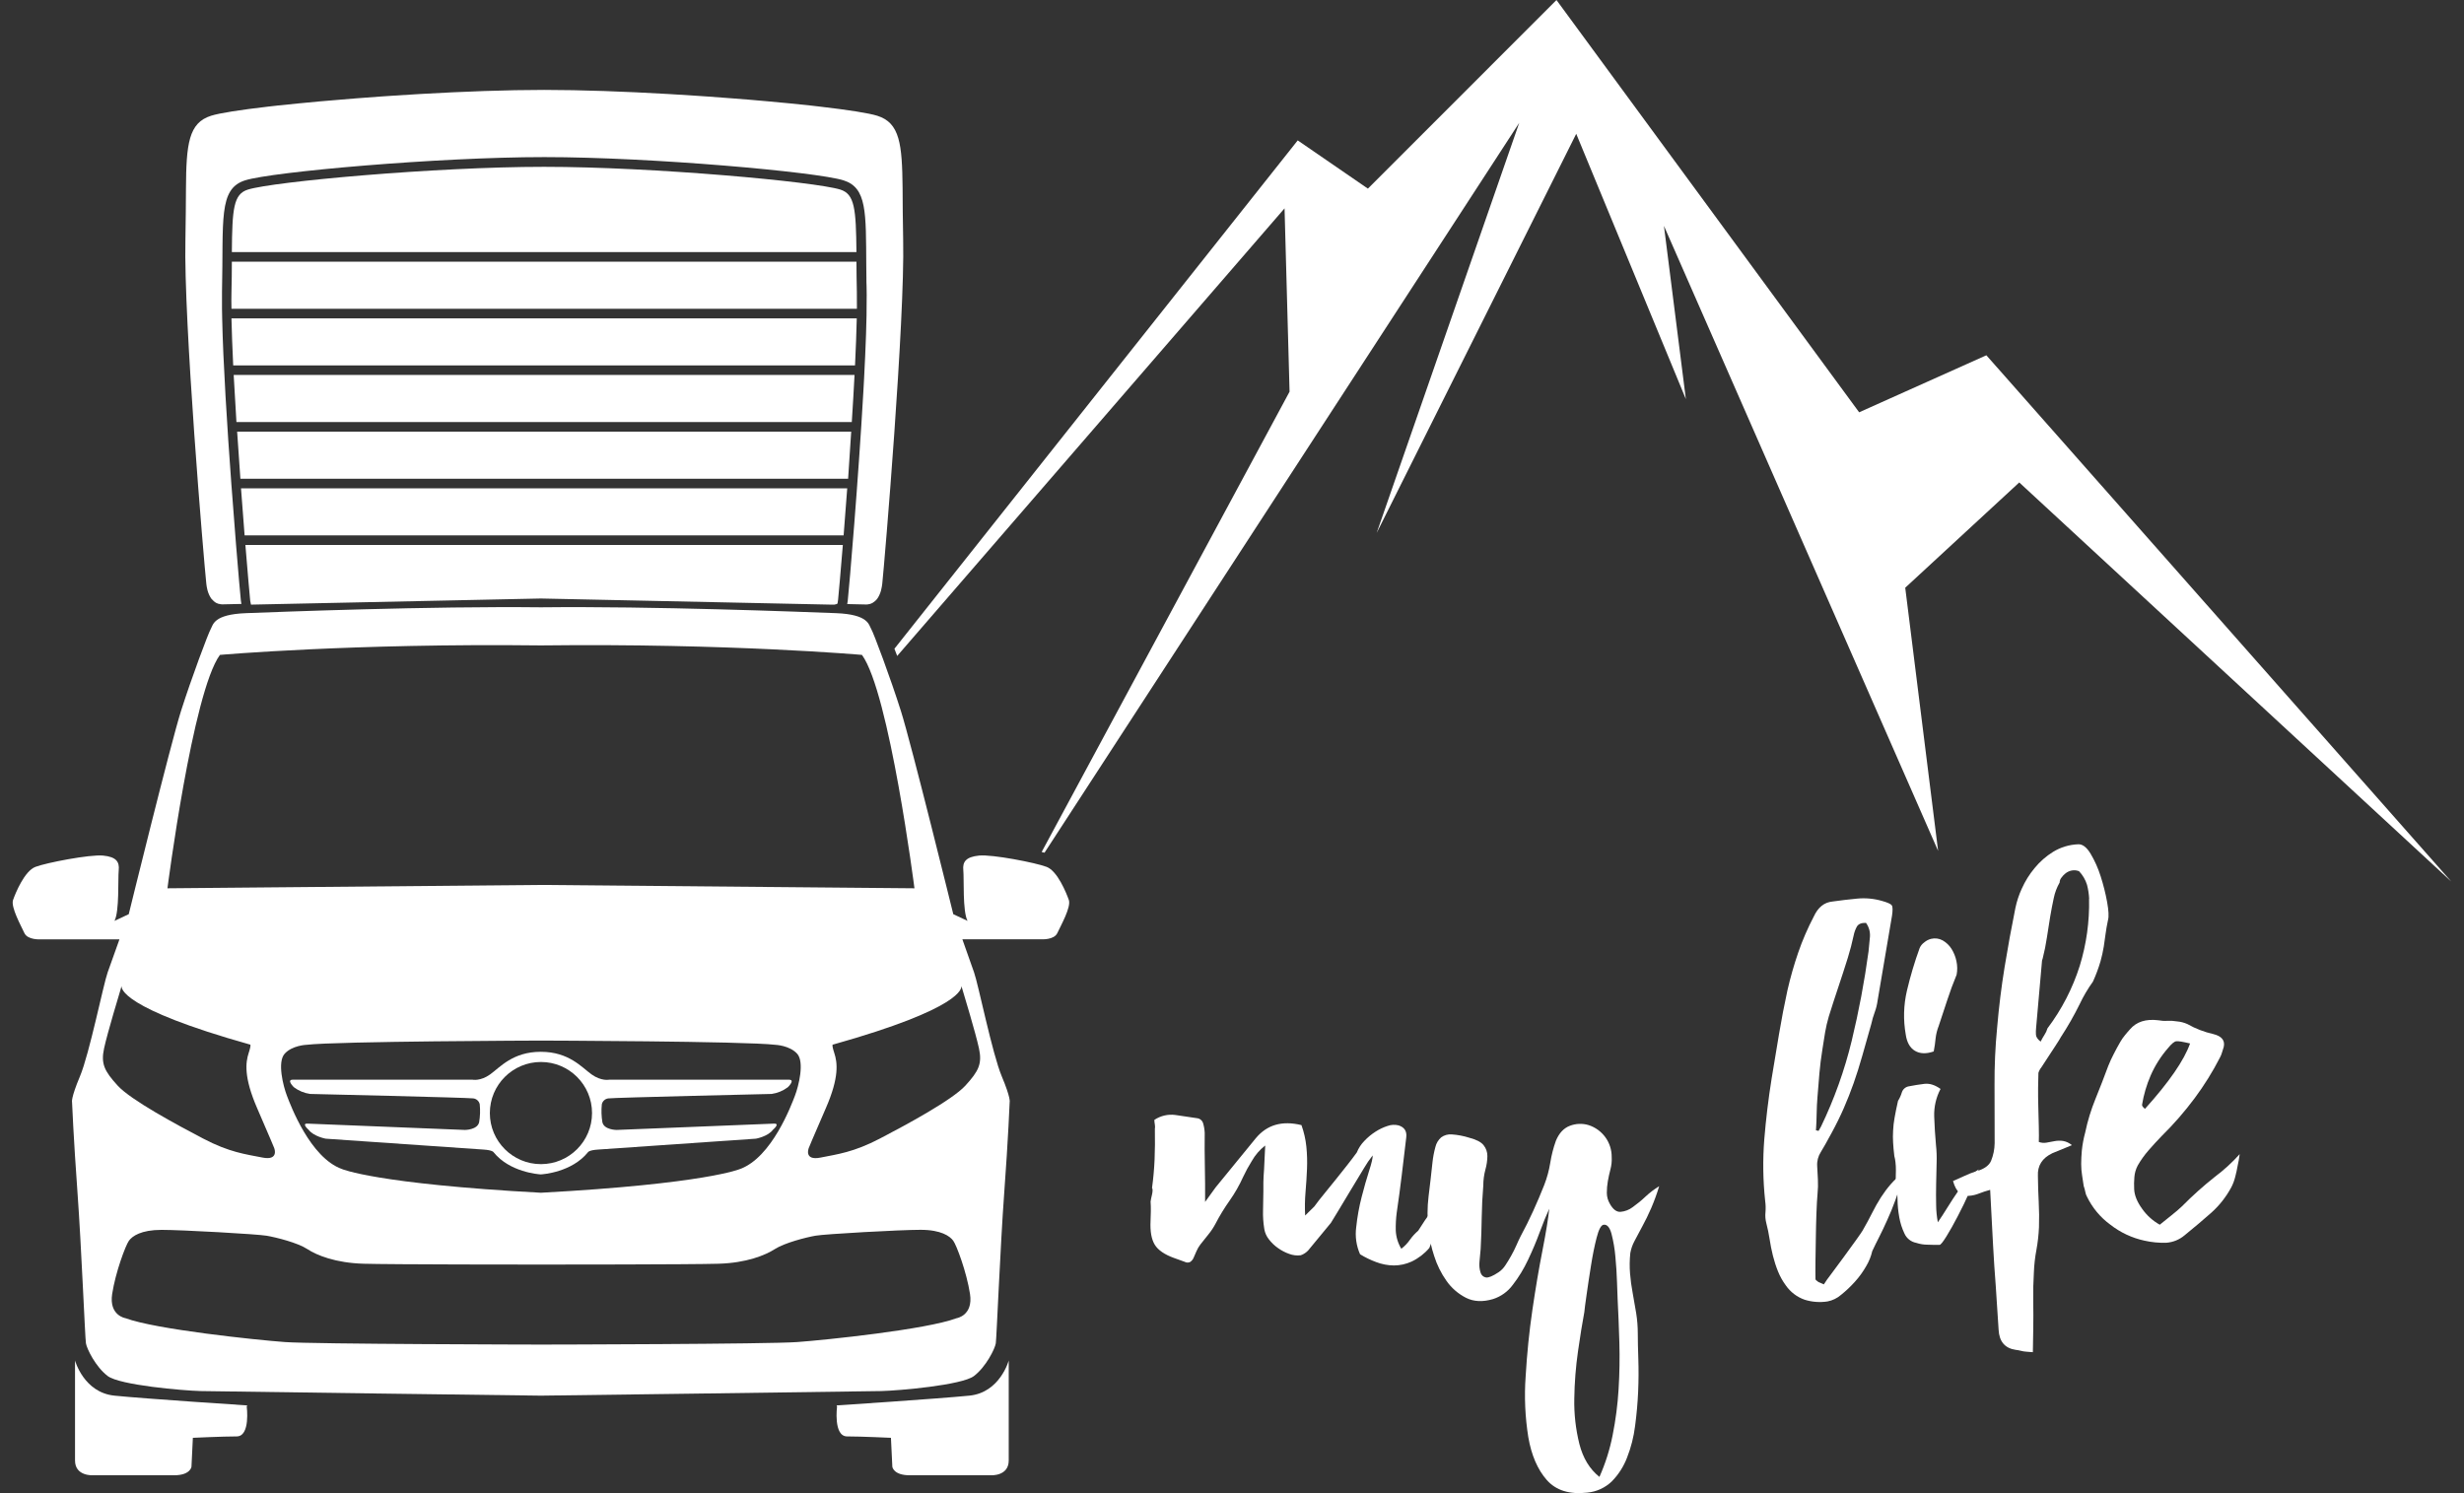 <svg width="132" height="80" viewBox="0 0 132 80" fill="none" xmlns="http://www.w3.org/2000/svg">
<rect x="0" y="0" width="132" height="80" fill="#333333" stroke="none"/>
<g clip-path="url(#clip0_214_619)">
<g clip-path="url(#clip1_214_619)">
<g clip-path="url(#clip2_214_619)">
<path d="M13.218 75.36C13.218 75.36 13.427 76.96 12.678 76.96C11.93 76.96 10.332 77.035 10.332 77.035L10.257 78.589C10.257 78.589 10.197 79.042 9.329 79.042H4.976C4.976 79.042 4.019 79.102 4.019 78.25V72.892C4.019 72.892 4.484 74.61 6.13 74.776C7.776 74.943 13.245 75.3 13.245 75.3" fill="#FFFFFF"/>
<path d="M44.842 75.36C44.842 75.36 44.634 76.96 45.382 76.96C46.129 76.96 47.729 77.035 47.729 77.035L47.804 78.589C47.804 78.589 47.864 79.042 48.731 79.042H53.083C53.083 79.042 54.039 79.102 54.039 78.25V72.892C54.039 72.892 53.576 74.612 51.931 74.776C50.286 74.94 44.816 75.3 44.816 75.3" fill="#FFFFFF"/>
<path d="M57.258 48.217C57.123 47.836 56.652 46.669 56.07 46.446C55.488 46.222 53.152 45.767 52.446 45.84C51.739 45.912 51.56 46.179 51.606 46.625C51.651 47.072 51.56 48.823 51.832 49.339L51.069 48.98C51.069 48.98 48.826 39.873 48.265 38.101C47.705 36.328 46.807 33.928 46.674 33.705C46.54 33.481 46.538 32.919 44.788 32.852C43.038 32.786 34.933 32.471 28.981 32.538C23.027 32.471 14.923 32.785 13.172 32.852C11.421 32.92 11.419 33.48 11.288 33.705C11.157 33.93 10.257 36.33 9.696 38.097C9.136 39.865 6.897 48.98 6.897 48.98L6.134 49.339C6.403 48.823 6.313 47.078 6.36 46.625C6.408 46.173 6.226 45.908 5.521 45.84C4.815 45.772 2.48 46.222 1.896 46.446C1.313 46.669 0.835 47.836 0.7 48.217C0.566 48.598 1.132 49.609 1.306 49.99C1.48 50.37 2.159 50.329 2.159 50.329H6.399C6.399 50.329 5.993 51.47 5.767 52.099C5.541 52.727 4.791 56.457 4.286 57.661C3.781 58.865 3.86 59.052 3.86 59.052C3.86 59.052 3.938 60.962 4.152 63.905C4.365 66.849 4.555 71.681 4.604 71.973C4.652 72.265 5.119 73.229 5.767 73.723C6.415 74.217 9.827 74.507 10.746 74.53C11.665 74.553 28.976 74.776 28.976 74.776C28.976 74.776 46.286 74.55 47.205 74.53C48.124 74.51 51.535 74.216 52.179 73.723C52.823 73.23 53.3 72.265 53.346 71.973C53.391 71.681 53.581 66.848 53.798 63.905C54.015 60.963 54.089 59.052 54.089 59.052C54.089 59.052 54.168 58.865 53.663 57.661C53.158 56.457 52.407 52.726 52.182 52.099C51.957 51.472 51.555 50.325 51.555 50.325H55.794C55.794 50.325 56.472 50.37 56.646 49.986C56.82 49.602 57.394 48.599 57.258 48.217ZM11.782 35.088C11.782 35.088 18.904 34.46 28.979 34.58C39.058 34.46 46.176 35.088 46.176 35.088C47.642 37.091 48.989 47.593 48.989 47.593L28.98 47.413L8.971 47.593C8.971 47.593 10.316 37.091 11.782 35.088ZM42.588 58.701C42.394 59.209 41.345 62.021 39.642 62.633C39.642 62.633 37.834 63.425 28.979 63.905C20.123 63.427 18.315 62.633 18.315 62.633C16.61 62.021 15.563 59.209 15.369 58.701C15.174 58.192 14.845 56.907 15.249 56.457C15.652 56.007 16.416 55.979 16.416 55.979C18.046 55.785 28.977 55.752 28.977 55.752C28.977 55.752 39.908 55.783 41.538 55.979C41.538 55.979 42.302 56.009 42.705 56.457C43.107 56.904 42.783 58.192 42.588 58.701ZM5.576 56.166C5.756 55.335 6.421 53.146 6.421 53.146L6.515 52.819C6.515 52.819 6.515 52.812 6.515 52.809V52.819C6.49 52.932 6.446 54.013 13.389 55.964C13.389 55.964 13.487 55.912 13.322 56.416C13.157 56.92 13.053 57.71 13.774 59.37C14.495 61.029 14.693 61.518 14.693 61.518C14.693 61.518 14.956 62.196 14.059 62.019C13.161 61.841 12.294 61.743 10.881 61.001C9.468 60.26 7.01 58.94 6.302 58.163C5.593 57.385 5.397 56.996 5.576 56.166ZM51.245 70.627C49.631 71.233 44.247 71.793 42.706 71.905C41.187 72.018 29.306 72.04 28.989 72.04H28.983C28.666 72.04 16.785 72.016 15.266 71.905C13.725 71.792 8.341 71.227 6.727 70.627C6.727 70.627 5.829 70.492 6.009 69.326C6.189 68.159 6.727 66.726 6.906 66.477C7.086 66.228 7.556 65.894 8.656 65.894C9.756 65.894 13.77 66.12 14.286 66.208C14.801 66.296 15.948 66.584 16.463 66.923C16.979 67.263 17.988 67.664 19.469 67.708C20.913 67.752 28.611 67.753 28.979 67.753H28.995C29.362 67.753 37.061 67.753 38.505 67.708C39.986 67.664 40.992 67.256 41.511 66.923C42.03 66.591 43.17 66.296 43.687 66.206C44.204 66.115 48.219 65.891 49.317 65.891C50.414 65.891 50.888 66.23 51.066 66.475C51.245 66.719 51.784 68.157 51.964 69.323C52.144 70.49 51.246 70.627 51.246 70.627H51.245ZM51.599 53.146C51.599 53.146 52.265 55.335 52.444 56.166C52.624 56.997 52.43 57.385 51.719 58.163C51.008 58.94 48.554 60.264 47.135 61.003C45.716 61.743 44.855 61.841 43.957 62.021C43.06 62.2 43.322 61.52 43.322 61.52C43.322 61.52 43.516 61.034 44.242 59.372C44.968 57.71 44.862 56.927 44.694 56.418C44.527 55.91 44.628 55.966 44.628 55.966C51.571 54.014 51.523 52.933 51.502 52.821V52.811C51.502 52.811 51.502 52.818 51.502 52.821L51.599 53.146Z" fill="#FFFFFF"/>
<path d="M32.59 58.85C32.889 58.806 41.338 58.611 41.338 58.611C41.652 58.567 41.951 58.443 42.205 58.252C42.205 58.252 42.624 57.848 42.265 57.848H32.635C32.635 57.848 32.215 57.938 31.692 57.565C31.169 57.192 30.486 56.357 28.979 56.353H28.97C27.464 56.353 26.779 57.192 26.257 57.565C25.735 57.938 25.314 57.848 25.314 57.848H15.685C15.326 57.848 15.745 58.252 15.745 58.252C15.999 58.443 16.297 58.567 16.612 58.611C16.612 58.611 25.061 58.806 25.36 58.85C25.529 58.873 25.665 58.998 25.7 59.164C25.732 59.483 25.722 59.805 25.669 60.122C25.58 60.54 24.907 60.54 24.907 60.54L16.473 60.201C16.134 60.186 16.532 60.53 16.532 60.53C16.802 60.889 17.445 61.008 17.445 61.008C17.445 61.008 25.387 61.561 25.895 61.591C26.404 61.622 26.447 61.74 26.447 61.74C27.307 62.802 28.842 62.915 28.965 62.922H28.974C29.099 62.915 30.632 62.802 31.493 61.74C31.493 61.74 31.538 61.622 32.046 61.591C32.553 61.561 40.496 61.008 40.496 61.008C40.496 61.008 41.139 60.895 41.408 60.53C41.408 60.53 41.812 60.191 41.468 60.201L33.034 60.54C33.034 60.54 32.355 60.54 32.27 60.122C32.218 59.805 32.208 59.483 32.241 59.164C32.278 58.996 32.418 58.869 32.59 58.85ZM28.979 62.372C27.468 62.372 26.242 61.147 26.242 59.636C26.242 58.124 27.468 56.899 28.979 56.899C30.49 56.899 31.716 58.124 31.716 59.636C31.716 61.147 30.493 62.371 28.981 62.372H28.979Z" fill="#FFFFFF"/>
<path d="M45.387 26.164H12.911C12.977 27.062 13.043 27.917 13.104 28.686H45.194C45.255 27.917 45.321 27.062 45.387 26.164Z" fill="#FFFFFF"/>
<path d="M45.903 15.656C45.888 15.057 45.885 14.519 45.881 14.021H12.421C12.421 14.519 12.414 15.057 12.4 15.657C12.393 15.917 12.393 16.216 12.4 16.543H45.906C45.909 16.217 45.908 15.919 45.903 15.656Z" fill="#FFFFFF"/>
<path d="M48.384 12.861C48.359 11.787 48.361 10.867 48.353 10.08C48.341 8.902 48.305 8.027 48.121 7.4C47.936 6.772 47.605 6.392 46.999 6.203C46.547 6.06 45.438 5.888 43.94 5.714L43.425 5.654C42.722 5.577 41.947 5.501 41.126 5.428C40.508 5.373 39.863 5.315 39.204 5.268C38.762 5.233 38.314 5.2 37.859 5.168L37.174 5.122C36.716 5.091 36.253 5.063 35.791 5.036C33.477 4.903 31.146 4.817 29.155 4.817H29.146C27.156 4.817 24.825 4.903 22.512 5.036C22.049 5.063 21.586 5.091 21.128 5.122L20.443 5.168C19.991 5.2 19.544 5.233 19.099 5.268C18.437 5.319 17.792 5.373 17.177 5.428C16.355 5.503 15.58 5.58 14.878 5.654L14.365 5.712C12.867 5.886 11.765 6.058 11.313 6.2C10.706 6.39 10.373 6.766 10.189 7.397C10.005 8.029 9.97 8.9 9.963 10.078C9.954 10.869 9.956 11.785 9.933 12.858C9.832 17.154 10.922 30.061 11.053 31.278C11.064 31.385 11.083 31.491 11.109 31.595C11.109 31.61 11.117 31.627 11.121 31.642C11.142 31.72 11.17 31.795 11.204 31.868C11.21 31.881 11.216 31.894 11.222 31.906C11.251 31.967 11.286 32.025 11.325 32.079L11.339 32.095C11.373 32.136 11.411 32.174 11.452 32.208L11.464 32.219C11.499 32.25 11.537 32.276 11.577 32.298L11.599 32.31C11.635 32.328 11.672 32.343 11.712 32.354H11.73C11.761 32.363 11.792 32.37 11.824 32.374C11.848 32.378 11.872 32.38 11.896 32.38H11.905C11.918 32.38 11.931 32.38 11.944 32.38L12.932 32.358C12.92 32.3 12.911 32.236 12.903 32.167C12.871 31.862 12.77 30.734 12.645 29.184C12.572 28.289 12.491 27.251 12.411 26.15C12.411 26.088 12.4 26.025 12.396 25.962C12.17 22.9 11.95 19.388 11.902 17.043C11.902 16.868 11.895 16.697 11.893 16.536V15.638C11.981 11.785 11.685 10.115 13.136 9.661C14.588 9.206 23.438 8.417 29.157 8.417H29.165C34.883 8.417 43.733 9.208 45.184 9.661C46.447 10.056 46.388 11.371 46.408 14.239C46.408 14.447 46.408 14.662 46.415 14.886C46.415 15.027 46.415 15.175 46.423 15.321C46.423 15.428 46.423 15.53 46.428 15.639C46.434 15.749 46.428 15.888 46.428 16.023C46.435 17.103 46.377 18.631 46.288 20.318C46.277 20.53 46.266 20.743 46.253 20.959C45.985 25.707 45.498 31.424 45.416 32.174C45.41 32.239 45.401 32.302 45.388 32.365L46.375 32.387C46.388 32.387 46.401 32.387 46.414 32.387H46.423C46.448 32.387 46.471 32.384 46.496 32.381C46.528 32.376 46.559 32.37 46.59 32.361H46.608C46.645 32.349 46.682 32.335 46.715 32.316L46.738 32.305C46.778 32.283 46.816 32.255 46.851 32.226L46.864 32.215C46.905 32.181 46.943 32.144 46.977 32.102L46.99 32.086C47.03 32.032 47.065 31.974 47.093 31.913C47.1 31.901 47.105 31.888 47.111 31.875C47.145 31.802 47.173 31.727 47.195 31.648L47.205 31.602C47.231 31.498 47.25 31.392 47.263 31.285C47.392 30.064 48.48 17.152 48.384 12.861Z" fill="#FFFFFF"/>
<path d="M45.019 10.158C43.662 9.732 34.976 8.938 29.145 8.938C23.315 8.938 14.637 9.729 13.279 10.158C12.511 10.399 12.439 11.175 12.421 13.506H45.881C45.859 11.174 45.784 10.402 45.019 10.158Z" fill="#FFFFFF"/>
<path d="M44.834 32.355L44.864 32.341L44.876 32.279C44.884 32.236 44.892 32.189 44.898 32.128C44.927 31.85 45.026 30.74 45.152 29.2H13.146C13.271 30.74 13.372 31.851 13.399 32.131C13.399 32.181 13.411 32.227 13.42 32.27L13.446 32.395L28.976 32.067L44.582 32.396H44.616C44.641 32.397 44.665 32.397 44.69 32.396C44.725 32.39 44.761 32.382 44.795 32.372C44.809 32.366 44.822 32.359 44.834 32.355Z" fill="#FFFFFF"/>
<path d="M45.6 23.128H12.704C12.76 23.977 12.817 24.824 12.878 25.649H45.435C45.486 24.827 45.544 23.977 45.6 23.128Z" fill="#FFFFFF"/>
<path d="M45.805 19.578C45.849 18.654 45.882 17.798 45.898 17.057H12.4C12.416 17.796 12.449 18.653 12.493 19.578H45.805Z" fill="#FFFFFF"/>
<path d="M45.632 22.611C45.688 21.75 45.737 20.9 45.779 20.089H12.519C12.562 20.899 12.611 21.749 12.666 22.611H45.632Z" fill="#FFFFFF"/>
<path fill-rule="evenodd" clip-rule="evenodd" d="M131.32 47.233L106.412 19.035L99.597 22.09L83.383 0.002L73.28 10.106L69.521 7.522L47.915 34.759L48.029 35.053L48.063 35.145L68.815 11.163L69.084 20.985L55.803 45.648L55.956 45.686L81.387 6.582L73.75 28.553L84.441 7.169L90.315 21.385L89.14 12.103L103.828 45.59L102.066 31.489L108.174 25.849L131.32 47.233Z" fill="#FFFFFF"/>
<path d="M75.974 65.94C76.223 65.541 76.46 65.192 76.685 64.891C76.903 64.596 77.168 64.338 77.469 64.127C77.439 64.424 77.383 64.717 77.298 65.003C77.223 65.238 77.149 65.455 77.072 65.65C76.995 65.846 76.915 66.039 76.828 66.227C76.741 66.415 76.656 66.626 76.572 66.862C76.312 67.169 75.99 67.416 75.627 67.59C75.327 67.728 75 67.801 74.67 67.801C74.345 67.797 74.024 67.735 73.721 67.619C73.422 67.508 73.134 67.369 72.861 67.201C72.659 66.747 72.588 66.245 72.654 65.752C72.711 65.206 72.808 64.665 72.945 64.133C73.08 63.606 73.215 63.136 73.347 62.725C73.481 62.313 73.543 62.04 73.536 61.905C73.363 62.124 73.206 62.354 73.066 62.595C72.844 62.953 72.609 63.341 72.362 63.759C72.114 64.178 71.883 64.561 71.671 64.909L71.298 65.52L70.076 67.001C70.026 67.053 69.969 67.1 69.91 67.14C69.841 67.189 69.764 67.228 69.683 67.254C69.478 67.281 69.267 67.257 69.073 67.184C68.856 67.109 68.651 67.002 68.465 66.869C68.279 66.74 68.116 66.583 67.978 66.403C67.85 66.244 67.765 66.054 67.731 65.853C67.676 65.517 67.652 65.176 67.663 64.835C67.674 64.479 67.68 64.137 67.681 63.809V63.347C67.681 63.134 67.702 62.903 67.718 62.65C67.734 62.398 67.744 62.159 67.752 61.927C67.76 61.695 67.769 61.512 67.78 61.375C67.486 61.601 67.241 61.885 67.059 62.208C66.888 62.481 66.733 62.764 66.597 63.056C66.397 63.5 66.155 63.925 65.874 64.323C65.593 64.72 65.339 65.135 65.115 65.567C65.009 65.767 64.884 65.956 64.741 66.132L64.307 66.676C64.222 66.787 64.151 66.908 64.097 67.036C64.046 67.165 63.994 67.283 63.942 67.391C63.904 67.484 63.837 67.563 63.752 67.618C63.659 67.66 63.551 67.655 63.463 67.604L62.898 67.401C62.387 67.217 62.042 66.981 61.863 66.691C61.685 66.4 61.609 65.976 61.637 65.416C61.646 65.242 61.651 65.068 61.652 64.895C61.653 64.722 61.652 64.548 61.639 64.375C61.656 64.261 61.679 64.148 61.708 64.036C61.756 63.832 61.758 63.697 61.716 63.646C61.786 63.141 61.831 62.632 61.853 62.121C61.874 61.61 61.879 61.066 61.868 60.487C61.881 60.412 61.881 60.335 61.868 60.261C61.852 60.175 61.843 60.089 61.84 60.002C62.172 59.779 62.574 59.685 62.97 59.739C63.35 59.797 63.732 59.853 64.121 59.91C64.277 59.925 64.408 60.032 64.453 60.183C64.502 60.35 64.531 60.524 64.538 60.698C64.531 61.296 64.533 61.893 64.546 62.49C64.558 63.087 64.563 63.722 64.559 64.397L65.124 63.616L67.272 60.987C67.87 60.263 68.686 60.027 69.721 60.281C69.855 60.654 69.944 61.043 69.984 61.437C70.024 61.835 70.035 62.236 70.018 62.636C70.001 63.04 69.975 63.452 69.939 63.868C69.903 64.286 69.896 64.707 69.919 65.126L70.413 64.638C70.556 64.438 70.731 64.212 70.941 63.959C71.148 63.708 71.358 63.452 71.564 63.19L72.175 62.421C72.373 62.169 72.545 61.944 72.688 61.743C72.781 61.514 72.916 61.305 73.09 61.129C73.267 60.94 73.467 60.774 73.685 60.635C73.886 60.504 74.105 60.4 74.334 60.326C74.523 60.258 74.729 60.247 74.924 60.296C75.237 60.394 75.376 60.609 75.335 60.938C75.254 61.616 75.174 62.29 75.094 62.96C75.013 63.63 74.923 64.304 74.823 64.982C74.783 65.294 74.766 65.61 74.773 65.924C74.788 66.271 74.89 66.609 75.07 66.906C75.25 66.769 75.407 66.605 75.536 66.419C75.661 66.242 75.809 66.081 75.974 65.94Z" fill="#FFFFFF"/>
<path d="M88.884 63.555C88.764 63.956 88.62 64.349 88.455 64.734C88.3 65.089 88.143 65.41 87.985 65.698C87.827 65.986 87.686 66.25 87.564 66.489C87.454 66.692 87.378 66.91 87.338 67.137C87.3 67.498 87.294 67.861 87.323 68.222C87.351 68.578 87.399 68.933 87.466 69.284C87.532 69.636 87.594 69.995 87.653 70.358C87.71 70.719 87.739 71.085 87.739 71.451C87.739 71.817 87.749 72.275 87.768 72.823C87.786 73.371 87.784 73.954 87.758 74.557C87.732 75.161 87.676 75.78 87.594 76.401C87.522 76.982 87.377 77.552 87.163 78.097C86.982 78.572 86.705 79.005 86.349 79.368C85.993 79.712 85.53 79.925 85.037 79.972C84.078 80.08 83.354 79.854 82.862 79.294C82.37 78.733 82.041 77.97 81.874 77.004C81.702 75.926 81.653 74.832 81.731 73.743C81.802 72.537 81.921 71.351 82.092 70.185C82.263 69.018 82.444 67.949 82.636 66.977C82.826 66.003 82.945 65.265 82.996 64.761C82.841 65.1 82.67 65.515 82.485 66.017C82.301 66.519 82.09 67.015 81.855 67.509C81.634 67.98 81.363 68.427 81.044 68.838C80.781 69.198 80.41 69.465 79.986 69.601C79.436 69.765 78.952 69.743 78.537 69.534C78.12 69.322 77.761 69.011 77.492 68.629C77.203 68.221 76.979 67.769 76.83 67.291C76.68 66.841 76.577 66.376 76.525 65.905C76.456 65.303 76.458 64.696 76.531 64.096C76.607 63.486 76.676 62.88 76.74 62.278C76.77 61.997 76.823 61.719 76.898 61.446C76.945 61.25 77.053 61.073 77.204 60.939C77.367 60.819 77.568 60.763 77.769 60.779C78.091 60.801 78.411 60.862 78.719 60.96C79.09 61.056 79.342 61.188 79.476 61.354C79.61 61.519 79.682 61.724 79.681 61.936C79.679 62.182 79.642 62.428 79.575 62.664C79.5 62.944 79.462 63.233 79.462 63.522C79.414 64.084 79.386 64.649 79.378 65.218C79.37 65.786 79.351 66.351 79.321 66.913C79.295 67.139 79.274 67.378 79.257 67.609C79.237 67.804 79.257 67.999 79.317 68.185C79.354 68.319 79.467 68.421 79.605 68.444C79.741 68.465 79.967 68.373 80.283 68.163C80.426 68.066 80.547 67.942 80.641 67.797C80.747 67.638 80.854 67.464 80.959 67.275C81.06 67.096 81.151 66.913 81.234 66.725C81.312 66.548 81.384 66.386 81.454 66.252C81.701 65.795 81.927 65.34 82.133 64.886C82.34 64.434 82.536 63.97 82.724 63.496C82.875 63.108 82.985 62.706 83.051 62.294C83.114 61.895 83.215 61.502 83.351 61.122C83.521 60.709 83.772 60.441 84.103 60.317C84.421 60.195 84.771 60.181 85.098 60.279C85.847 60.517 86.353 61.218 86.341 62.005C86.353 62.221 86.33 62.436 86.275 62.645C86.218 62.861 86.171 63.074 86.134 63.288C86.098 63.494 86.08 63.703 86.08 63.912C86.081 64.118 86.138 64.319 86.242 64.496C86.411 64.798 86.602 64.942 86.814 64.928C87.05 64.908 87.276 64.821 87.465 64.677C87.709 64.503 87.941 64.313 88.158 64.106C88.381 63.898 88.624 63.713 88.884 63.555ZM86.657 69.569C86.65 69.434 86.64 69.146 86.626 68.703C86.613 68.26 86.583 67.804 86.539 67.335C86.504 66.919 86.434 66.506 86.33 66.103C86.234 65.751 86.091 65.591 85.9 65.62C85.767 65.646 85.644 65.879 85.532 66.319C85.419 66.757 85.32 67.25 85.234 67.794C85.146 68.338 85.068 68.858 84.998 69.353C84.928 69.848 84.885 70.162 84.875 70.298C84.769 70.862 84.656 71.561 84.536 72.397C84.415 73.238 84.35 74.086 84.337 74.936C84.32 75.754 84.412 76.57 84.609 77.364C84.804 78.125 85.162 78.714 85.684 79.129C86.003 78.413 86.24 77.663 86.391 76.895C86.553 76.083 86.66 75.263 86.71 74.436C86.762 73.594 86.775 72.76 86.752 71.933C86.728 71.107 86.696 70.319 86.657 69.569Z" fill="#FFFFFF"/>
<path d="M100.827 48.271C101.119 48.353 101.291 48.431 101.344 48.504C101.397 48.578 101.401 48.762 101.359 49.053L100.587 53.602C100.559 53.817 100.507 54.029 100.432 54.232C100.355 54.438 100.294 54.648 100.248 54.863C100.069 55.49 99.906 56.062 99.761 56.58C99.615 57.098 99.461 57.583 99.302 58.035C99.142 58.487 98.968 58.93 98.779 59.363C98.591 59.796 98.371 60.242 98.123 60.698C97.877 61.155 97.684 61.497 97.542 61.727C97.4 61.95 97.332 62.211 97.349 62.474C97.362 62.724 97.375 62.969 97.388 63.209C97.4 63.455 97.394 63.702 97.369 63.947C97.344 64.218 97.325 64.571 97.309 65.005C97.293 65.439 97.283 65.878 97.277 66.321C97.271 66.764 97.265 67.189 97.257 67.595C97.249 68.001 97.257 68.307 97.257 68.52C97.257 68.553 97.275 68.585 97.304 68.603C97.343 68.626 97.378 68.654 97.409 68.685L97.706 68.814C97.814 68.643 97.93 68.478 98.056 68.318L98.757 67.371C99.009 67.03 99.237 66.714 99.444 66.424C99.651 66.133 99.764 65.969 99.783 65.93C99.978 65.592 100.149 65.274 100.298 64.977C100.438 64.697 100.591 64.423 100.76 64.158C100.919 63.911 101.094 63.675 101.287 63.452C101.497 63.212 101.732 62.996 101.99 62.807C101.868 63.305 101.72 63.795 101.547 64.277C101.396 64.69 101.245 65.059 101.094 65.385C100.948 65.71 100.81 66.002 100.679 66.259C100.547 66.515 100.421 66.774 100.3 67.03C100.235 67.311 100.128 67.58 99.98 67.828C99.809 68.13 99.607 68.412 99.374 68.669C99.146 68.923 98.898 69.159 98.631 69.373C98.423 69.555 98.17 69.678 97.899 69.729C97.49 69.791 97.071 69.76 96.676 69.636C96.266 69.492 95.914 69.223 95.666 68.865C95.497 68.636 95.358 68.386 95.251 68.122C95.139 67.845 95.048 67.56 94.975 67.269C94.902 66.974 94.843 66.679 94.799 66.382C94.756 66.098 94.698 65.817 94.625 65.539C94.575 65.347 94.559 65.146 94.579 64.949C94.597 64.742 94.59 64.534 94.561 64.328C94.444 63.234 94.43 62.132 94.516 61.035C94.605 59.952 94.736 58.866 94.91 57.777C95.041 56.981 95.172 56.19 95.305 55.403C95.437 54.617 95.587 53.833 95.757 53.053C95.913 52.374 96.104 51.702 96.331 51.043C96.559 50.377 96.84 49.73 97.167 49.106C97.394 48.613 97.726 48.345 98.166 48.302C98.605 48.24 99.045 48.188 99.487 48.146C99.937 48.102 100.393 48.145 100.827 48.271ZM100.101 50.97C100.126 50.718 100.151 50.461 100.175 50.2C100.198 49.931 100.122 49.663 99.963 49.445C99.712 49.439 99.547 49.509 99.468 49.658C99.392 49.801 99.337 49.952 99.305 50.111C99.258 50.325 99.21 50.525 99.163 50.711C99.115 50.896 99.058 51.096 98.992 51.312C98.827 51.84 98.657 52.364 98.482 52.885C98.307 53.406 98.137 53.93 97.972 54.458C97.888 54.742 97.821 55.03 97.772 55.322C97.721 55.624 97.675 55.92 97.631 56.21C97.558 56.663 97.504 57.089 97.468 57.506C97.432 57.923 97.397 58.351 97.363 58.797C97.339 59.087 97.326 59.378 97.321 59.666C97.317 59.954 97.304 60.254 97.283 60.565C97.308 60.56 97.332 60.564 97.355 60.575C97.378 60.586 97.403 60.59 97.427 60.585L97.56 60.348C98.265 58.883 98.814 57.348 99.198 55.767C99.58 54.185 99.882 52.584 100.101 50.971V50.97Z" fill="#FFFFFF"/>
<path d="M103.813 65.487C103.992 65.227 104.169 64.952 104.347 64.664C104.524 64.375 104.709 64.098 104.896 63.825C105.067 63.575 105.256 63.338 105.461 63.116C105.622 62.941 105.803 62.785 106.001 62.654C105.883 62.988 105.721 63.387 105.515 63.851C105.308 64.314 105.095 64.754 104.876 65.17C104.66 65.585 104.459 65.943 104.272 66.245C104.086 66.543 103.964 66.697 103.905 66.697C103.77 66.705 103.559 66.697 103.268 66.688C103.06 66.688 102.854 66.655 102.657 66.59C102.377 66.538 102.139 66.35 102.024 66.089C101.893 65.814 101.8 65.523 101.747 65.222C101.688 64.904 101.658 64.582 101.653 64.259C101.647 63.936 101.616 63.614 101.558 63.295V63.092C101.558 62.976 101.564 62.846 101.566 62.702C101.568 62.558 101.56 62.413 101.543 62.269C101.532 62.159 101.512 62.048 101.482 61.94C101.448 61.653 101.426 61.409 101.416 61.207C101.404 61.006 101.403 60.799 101.416 60.586C101.426 60.352 101.453 60.118 101.495 59.888C101.539 59.636 101.6 59.334 101.679 58.983C101.768 58.841 101.838 58.686 101.886 58.524C101.942 58.351 102.093 58.226 102.274 58.201C102.54 58.148 102.813 58.105 103.09 58.071C103.368 58.037 103.655 58.127 103.957 58.343C103.717 58.798 103.601 59.308 103.618 59.821C103.635 60.331 103.667 60.844 103.714 61.362C103.748 61.668 103.759 61.977 103.748 62.285C103.738 62.651 103.73 63.034 103.722 63.428C103.714 63.823 103.714 64.205 103.722 64.57C103.725 64.877 103.756 65.185 103.813 65.487ZM103.587 56.336C103.189 56.473 102.856 56.461 102.588 56.302C102.32 56.142 102.155 55.852 102.094 55.431C101.955 54.649 101.976 53.847 102.158 53.073C102.34 52.302 102.566 51.543 102.837 50.798C102.889 50.676 102.972 50.572 103.081 50.495C103.187 50.403 103.311 50.338 103.447 50.303C103.658 50.251 103.881 50.28 104.072 50.385C104.264 50.495 104.427 50.65 104.545 50.837C104.672 51.041 104.763 51.266 104.81 51.502C104.861 51.739 104.865 51.986 104.819 52.224C104.631 52.677 104.463 53.136 104.313 53.596C104.163 54.056 104.014 54.512 103.861 54.963C103.776 55.179 103.719 55.405 103.693 55.636C103.672 55.869 103.638 56.102 103.592 56.336H103.587Z" fill="#FFFFFF"/>
<path d="M111.331 45.235C111.561 45.223 111.782 45.389 111.993 45.735C112.22 46.117 112.401 46.525 112.535 46.949C112.68 47.402 112.797 47.864 112.882 48.332C112.963 48.785 112.98 49.108 112.931 49.283C112.869 49.576 112.825 49.829 112.798 50.043C112.771 50.256 112.739 50.479 112.703 50.712C112.659 50.979 112.601 51.243 112.528 51.503C112.418 51.876 112.283 52.24 112.122 52.594C111.846 52.976 111.607 53.383 111.406 53.81C111.107 54.415 110.771 55.003 110.401 55.568C110.348 55.668 110.256 55.817 110.121 56.02C109.987 56.224 109.853 56.424 109.72 56.634C109.586 56.844 109.465 57.028 109.358 57.188C109.287 57.275 109.234 57.376 109.201 57.484C109.192 57.679 109.186 57.937 109.184 58.267C109.182 58.597 109.184 58.945 109.195 59.305C109.207 59.666 109.215 60.028 109.222 60.374C109.23 60.72 109.23 60.99 109.222 61.183C109.357 61.234 109.502 61.246 109.643 61.219L110.073 61.139C110.219 61.112 110.371 61.108 110.519 61.13C110.695 61.16 110.859 61.239 110.994 61.356L109.947 61.787C109.402 62.047 109.144 62.455 109.174 63.012C109.178 63.474 109.193 63.937 109.217 64.397C109.241 64.857 109.246 65.309 109.231 65.753C109.213 66.158 109.168 66.562 109.095 66.96C109.02 67.359 108.974 67.762 108.958 68.167C108.927 68.67 108.916 69.181 108.924 69.701C108.932 70.221 108.932 70.732 108.924 71.233L108.903 72.448C108.749 72.436 108.639 72.429 108.572 72.422C108.506 72.415 108.448 72.409 108.401 72.403C108.346 72.394 108.293 72.382 108.241 72.368C108.156 72.346 108.069 72.331 107.982 72.322C107.406 72.237 107.101 71.878 107.068 71.244C107.048 70.859 107.023 70.471 106.992 70.077C106.962 69.684 106.937 69.295 106.916 68.911C106.859 68.182 106.811 67.466 106.774 66.763C106.737 66.06 106.698 65.344 106.661 64.615L106.616 63.75C106.418 63.802 106.223 63.866 106.034 63.94C105.856 64.013 105.667 64.058 105.476 64.071C105.302 64.08 105.13 64.027 104.991 63.923C104.841 63.815 104.719 63.6 104.625 63.278C104.833 63.19 105.04 63.097 105.247 63C105.457 62.9 105.675 62.815 105.898 62.748C106.297 62.631 106.551 62.449 106.662 62.202C106.785 61.901 106.852 61.579 106.856 61.253C106.856 60.212 106.854 59.175 106.85 58.146C106.843 57.116 106.889 56.086 106.989 55.061C107.083 53.957 107.216 52.876 107.389 51.816C107.562 50.757 107.754 49.701 107.967 48.651C108.042 48.291 108.158 47.94 108.312 47.607C108.488 47.214 108.716 46.848 108.991 46.517C109.273 46.17 109.612 45.873 109.992 45.638C110.397 45.391 110.857 45.253 111.331 45.235ZM111.919 48.151C111.906 47.901 111.868 47.651 111.805 47.407C111.72 47.134 111.574 46.884 111.377 46.677C111.253 46.628 111.116 46.615 110.985 46.64C110.867 46.663 110.755 46.714 110.66 46.787C110.571 46.856 110.492 46.939 110.427 47.031C110.371 47.102 110.339 47.191 110.339 47.281C110.189 47.542 110.082 47.826 110.022 48.121C109.952 48.443 109.888 48.779 109.829 49.129C109.771 49.48 109.716 49.844 109.657 50.221C109.601 50.602 109.525 50.979 109.43 51.352C109.398 51.425 109.382 51.504 109.384 51.585L109.077 55.07C109.064 55.19 109.061 55.31 109.068 55.431C109.073 55.556 109.157 55.682 109.319 55.808C109.382 55.68 109.453 55.556 109.53 55.436C109.599 55.331 109.651 55.217 109.686 55.097C110.45 54.085 111.036 52.95 111.417 51.741C111.774 50.578 111.942 49.367 111.914 48.151H111.919Z" fill="#FFFFFF"/>
<path d="M118.571 55.403C119.023 55.515 119.208 55.747 119.128 56.096C119.094 56.196 119.066 56.288 119.041 56.375C119.014 56.473 118.976 56.568 118.928 56.657C118.537 57.42 118.084 58.149 117.572 58.837C117.034 59.56 116.441 60.24 115.799 60.872C115.562 61.116 115.33 61.37 115.103 61.631C114.883 61.882 114.689 62.154 114.523 62.442C114.419 62.638 114.357 62.853 114.341 63.073C114.323 63.29 114.319 63.507 114.331 63.724C114.348 64.051 114.491 64.399 114.761 64.771C115.008 65.12 115.329 65.41 115.702 65.618C115.852 65.493 116.051 65.334 116.299 65.138C116.546 64.943 116.744 64.773 116.893 64.63C117.45 64.066 118.04 63.538 118.66 63.047C119.14 62.688 119.582 62.282 119.983 61.837C119.956 62.05 119.92 62.264 119.87 62.477C119.84 62.653 119.799 62.847 119.742 63.062C119.693 63.259 119.621 63.449 119.526 63.627C119.254 64.131 118.896 64.586 118.469 64.969C118.045 65.345 117.566 65.751 117.03 66.186C116.755 66.418 116.414 66.558 116.055 66.584C115.659 66.597 115.263 66.558 114.878 66.471C114.209 66.326 113.581 66.031 113.044 65.608C112.513 65.219 112.087 64.706 111.801 64.112C111.758 64.037 111.73 63.956 111.716 63.871C111.695 63.759 111.665 63.65 111.627 63.543C111.597 63.352 111.568 63.161 111.54 62.97C111.508 62.77 111.492 62.568 111.492 62.365C111.492 62.154 111.503 61.913 111.527 61.641C111.561 61.315 111.621 60.993 111.707 60.678C111.834 60.065 112.017 59.466 112.253 58.886C112.493 58.296 112.722 57.706 112.94 57.116C113.028 56.893 113.128 56.676 113.239 56.465C113.352 56.246 113.465 56.028 113.595 55.81C113.666 55.688 113.747 55.573 113.837 55.464C113.927 55.351 114.018 55.248 114.109 55.147C114.454 54.744 114.956 54.583 115.615 54.663C115.778 54.693 115.943 54.705 116.108 54.694C116.283 54.685 116.457 54.696 116.63 54.725C116.822 54.741 117.011 54.791 117.187 54.87C117.619 55.115 118.086 55.295 118.571 55.403ZM114.908 59.412C116.202 57.975 117.008 56.807 117.325 55.907C116.935 55.814 116.688 55.773 116.583 55.789C116.477 55.804 116.334 55.922 116.153 56.144C115.769 56.583 115.453 57.078 115.218 57.613C114.997 58.12 114.841 58.651 114.752 59.196C114.756 59.238 114.773 59.278 114.802 59.309C114.835 59.345 114.871 59.38 114.908 59.412Z" fill="#FFFFFF"/>
</g>
</g>
</g>
<defs>
<clipPath id="clip0_214_619">
<rect width="130.64" height="80" fill="white" transform="translate(0.68)"/>
</clipPath>
<clipPath id="clip1_214_619">
<rect width="130.64" height="80" fill="white" transform="translate(0.68)"/>
</clipPath>
<clipPath id="clip2_214_619">
<rect width="130.64" height="79.996" fill="white" transform="translate(0.68 0.002)"/>
</clipPath>
</defs>
</svg>
